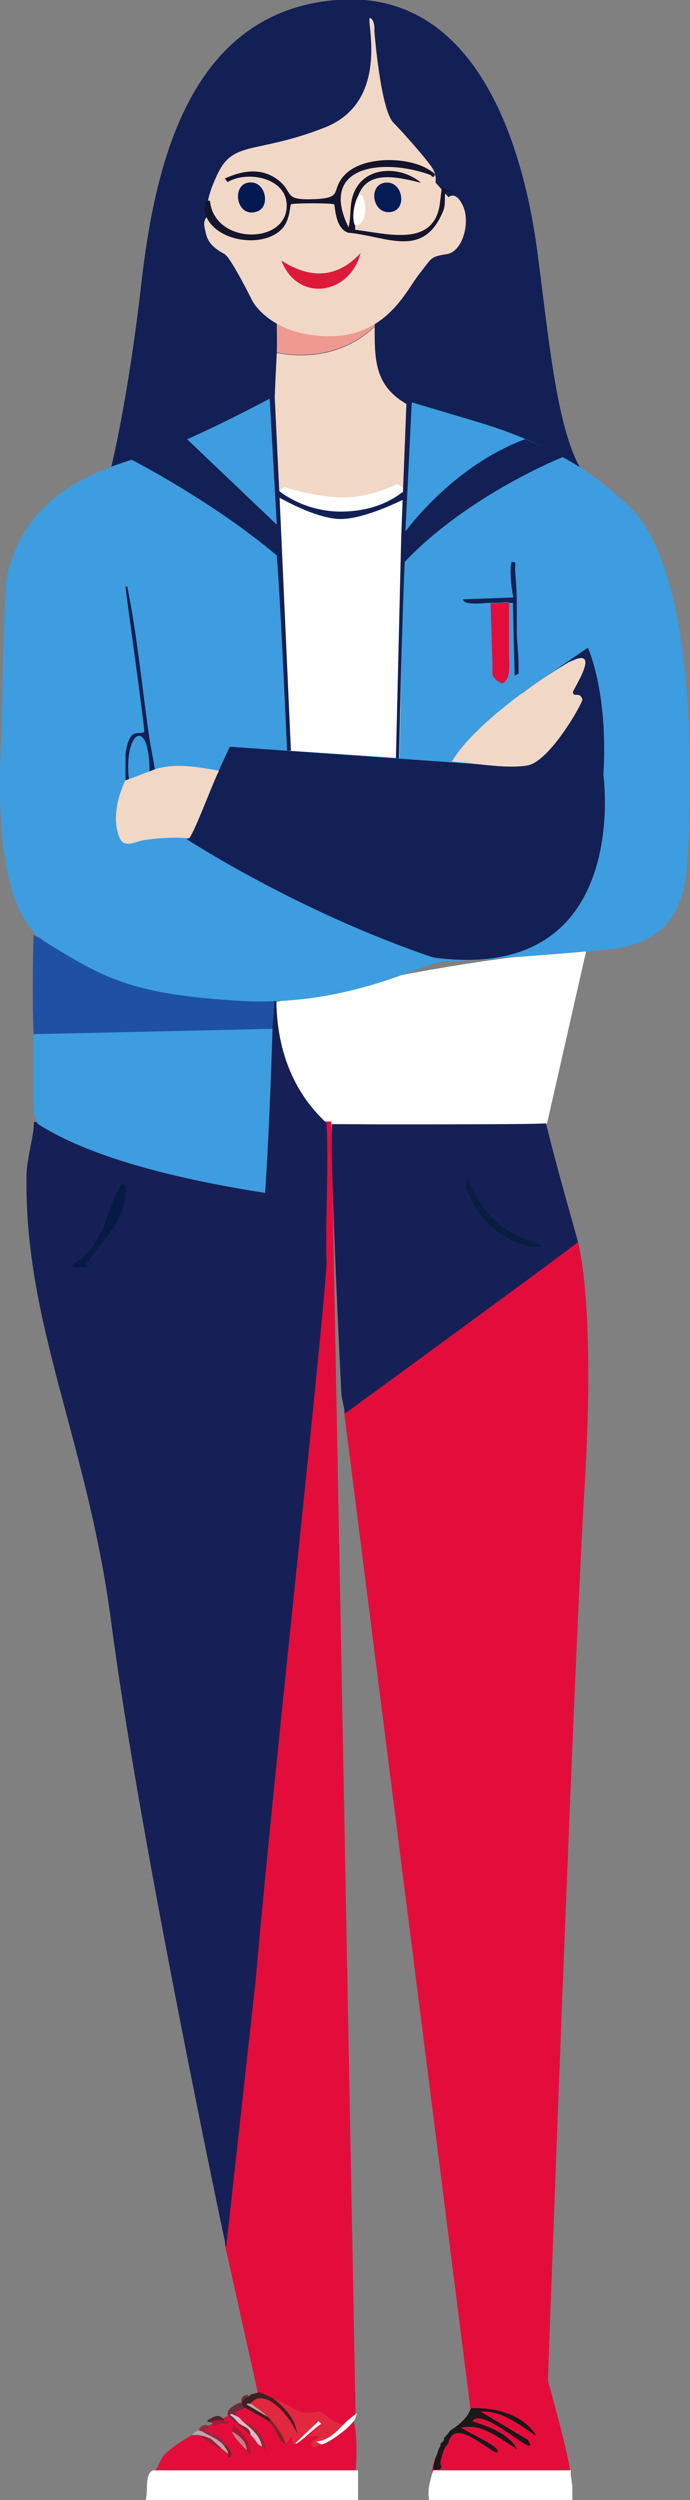 <?xml version="1.0" encoding="UTF-8"?>
<svg id="Layer_1" xmlns="http://www.w3.org/2000/svg" version="1.1" viewBox="0 0 195.2 707.1">
  <rect x="0" y="0" width="195.2" height="707.1" fill="#808080" stroke="none"/>
  <!-- Generator: Adobe Illustrator 29.1.0, SVG Export Plug-In . SVG Version: 2.1.0 Build 142)  -->
  <defs>
    <style>
      .st0 {
        fill: #091d41;
      }

      .st1 {
        fill: #dc1a3a;
      }

      .st2 {
        fill: #e2283e;
      }

      .st3 {
        fill: #c87d89;
      }

      .st4 {
        fill: #ee9a90;
      }

      .st5 {
        fill: #772326;
      }

      .st6 {
        fill: #132055;
      }

      .st7 {
        fill: #162056;
      }

      .st8 {
        fill: #14142d;
      }

      .st9 {
        fill: #8a2237;
      }

      .st10 {
        fill: #7c2825;
      }

      .st11 {
        fill: #e30d3b;
      }

      .st12 {
        fill: #f1d7c6;
      }

      .st13 {
        fill: #051b54;
      }

      .st14 {
        fill: #fff;
      }

      .st15 {
        fill: #5a2130;
      }

      .st16 {
        fill: #1b1819;
      }

      .st17 {
        fill: #942830;
      }

      .st18 {
        fill: #bda6ae;
      }

      .st19 {
        fill: #3d9dde;
      }

      .st20 {
        fill: #1e51a3;
      }

      .st21 {
        fill: #c3a5ac;
      }

      .st22 {
        fill: #74283e;
      }

      .st23 {
        fill: #071a46;
      }

      .st24 {
        fill: #3e2021;
      }

      .st25 {
        fill: #dbbac3;
      }

      .st26 {
        fill: #031951;
      }

      .st27 {
        fill: #a41c32;
      }

      .st28 {
        fill: #9b283c;
      }

      .st29 {
        fill: #9e1d36;
      }
    </style>
  </defs>
  <g id="MEMBER">
    <path class="st14" d="M154.7,317.9l-8.6,2c-16.7-1.1-35.1-2-52.1-2h-17.9s0,0,0,0c0-.5,0-1,0-1.5,1-1.6.5-4,.5-5.8,0-2,.5-4.6.5-6.1v-11.6c0-.8-.3-7.7-.2-9-2.4,0,58-14.3,88.9-14.8l-11.1,48.9Z"/>
    <path class="st6" d="M31.3,132.8s4.9-19.4,8.7-52.7S53.5,3.4,95.1,0c41.6-3.4,53.5,45.5,56.9,71.1,3.4,25.6,5.6,51.8,13.2,63s-133.9-1.2-133.9-1.2Z"/>
    <path class="st11" d="M91.6,317.3l.5,39.6-28.5,277.9,9.5,42.7-3.7,3.4s-21.1,9.6-23.7,14.5l-2.1,4.2,57-.5s1.1-12.3-1.2-15.4l1.2-.5-6.9-366h-2.1Z"/>
    <path class="st11" d="M97.4,399l65.9-48.5s5.3,16.3,2.1,69.7c-3.2,53.4-10.4,253.1-10.4,253.1,0,0,7.4,26.3,6.1,26.3-1.4,0-39,0-39,0,0,0,.6-8.6,8.2-12.9,2.2-1.1,2.9-3.2,2.9-3.2v-1.3s-35.9-283.2-35.9-283.2Z"/>
    <path class="st7" d="M64,635.4l8.4-76c4.5-52.8,18.5-178.6,20-202-.4-12.2.6-27.3,0-39.6,0-.8-14.8-11-14.2-36.9-.8,0-65,38.4-68.6,36.4,0,4.1-2,10.2-2.1,15-.7,42.4,17.3,75.2,24,126.8,8.1,62,32.4,176.2,32.4,176.2Z"/>
    <path class="st7" d="M154.7,317.7c-2.8.4-43.7.3-60.7.3-1,3.8,2.5,75.5,2.6,76.5.2,1.7.8,3.6,1,5.3,0,0,63-46,65.9-48.5-.1-.7-6.6-23.2-9-33.5Z"/>
    <path class="st23" d="M24.5,357.9l1,.5c-.9-.3-6.3,1-4.7-1,7.2-3.9,8.9-12.2,11.7-18.9l1-2.2c1.3-2.7,2.2-1.4,2.1,1-.5,8.9-6.8,13.2-10.5,19.5,0,0-.8,0-.5,1.1Z"/>
    <path class="st0" d="M153.2,352.1c0,1.3-2.3.2-3.2.5-7.6-2-13.5-6.3-16.9-13.7-1-2.1-2.1-3.2-.5-5.8,0,.2,0,1.4.5,1.6,0,.2,0,.4,0,.5l1,2.1c4,7.8,9.3,11.5,17.4,14.2.4.1.9.7,1.6.5Z"/>
    <path class="st14" d="M101.3,698.7v8.4c-20,0-40.1,0-60.1,0,.8-2.4-.4-7.4,2.1-8.4.1,0,.4,0,.5,0h57.5Z"/>
    <path class="st14" d="M162,707.1h-40.6c-.6-3.3.4-5.5,1.1-8.4h39c-.1,1,0,1.9.2,2.7,0,0,0,0,0,0,0,.3,0,.6.1.9,0,0,0,0,0,0,0,.2,0,.4.1.5,0,1.4,0,2.8,0,4.2Z"/>
    <path class="st24" d="M70.9,679.8c.2.4,0,.5-.7.2l3.9,2.5,1.6,1c.3.3.8.8,1.1,1,0,0,.1.1.2.2.5.6.1.8-.7.3-.3-.3-7-4.1-7.4-4.2-.3,0-.5,0-.7,0-.2-.1-.3-.3-.3-.5,0-.1,0-.3.1-.4,0-.2.2-.4.4-.6.5-.7,1.4-1.4,2.1-1.6.2-.2.4-.3.5-.5.7,0,1.7-.6,2.6-.5.2,0,2.7,1.2,3.7,1.6,3.4,2.8,6.4,5.8,6.9,10.5-1.2-4.3-9.1-14.2-13.2-9Z"/>
    <path class="st28" d="M64.3,692.1c0,0,0,0-.2,0h0c-.1,0-.3,0-.6-.2-.3.1-.5.2-.7.1-.8-.5-2.1-1.3-3.3-2.1,0,0,0,0,0,0-.1,0-.2-.1-.3-.2,0,0-.1,0-.2,0-.7-.5-1.4-.9-1.8-1.2-.1,0,0-.3,0-.7-.6-.4-.6-.3-1-.9.5-.2,1.8-2.2,3.2-.1-.4.4-1.2.4-1,1,2.2.4,4.5,2,5.8,3.7.2.3.3.6.3.7Z"/>
    <path class="st22" d="M68.6,680.4h0c0,.1.5.5.6.6-.2.2-3.6,1.4-2.5,2.4l-.2.2c0,0,.2.1.3.2h0c.2.1.3.3.5.4.4.4.6.8.5,1.2h-.5c-.4-.4-1.1-.6-1.6-1.1-1.2-1.1-1.6-.8-1.1-2.6,1.3-1.3,2.5-2,3.4-2.1.2,0,.3,0,.3,0,0,0,0-.2,0-.6,0-.7.3-1.7,2.1-1.6-.8.9-2.2,1.5-1.8,2.7Z"/>
    <path class="st15" d="M63.5,684.6c-.6.6-2.8.8-3.7.5-.3-.2-1.1.3-1.1-.6,2.5-1.3,3.3-1.9,4.8.1Z"/>
    <path class="st27" d="M65.1,685.1c-1.3.8-2.1-.1-4.7,1.1-.2-.3-.3-.9-.5-1.1.8-.9,2.6-.6,3.7-.5.6,0,1.1.3,1.6.5Z"/>
    <path class="st18" d="M64.8,693.4c0,.2,0,.5-.2.6-.7-.5-1.4-1-2.1-1.6-.8-.6-1.6-1.2-2.5-1.7,0,0,0,0,0,0-1.2-.8-2.5-1.4-3.8-2-.7,0-1.4,0-2.1,0,0,0,0,0,.1,0,.7-.4,1.3-1.6,3-1,2.1,1.3,4.8,2.2,6.3,4.2.2,0,.4,0,.6.2h0c.1,0,.2.2.3.4h0c.2.2.3.5.3.8,0,0,0,0,0,0Z"/>
    <path class="st25" d="M74.1,691.9c-1.3-.2-1.8-2-3.2-3.2-.5-.7-1.1-1.4-1.7-2h0c-.4-.4-.8-.8-1.3-1.1,0,0-.1,0-.2-.1-.8-.7-1.5-1.8-2.6-2.4,0-.1.1-.2.2-.3.4-.2,1,.4,1.4.5.2,0,.8.4,1,.5l.3.3h.1c0,.2,0,.2.1.3.2.1.3.4.5.5.1,0,.3.1.4.2.3.2.6.3.9.5.2.2.5.3.8.5.4.3.7.6,1,.9.1.1.2.2.4.4.5.6,1,1.2,1.4,1.8.4.8.6,1.7.5,2.5Z"/>
    <path class="st27" d="M70.9,694.1c-.6,0-.8-.8-1-1.1-1.1-2-2.5-3.7-4.2-5.3,0-.2.4-1.5.3-2.1,2.2,2.3,5.1,5,5,8.4Z"/>
    <path class="st17" d="M75.1,693l-1-1.1c-.5-3-3-5-5.3-6.9,3.2.4,6.4,5,6.3,7.9Z"/>
    <path class="st10" d="M80.9,691.4c-2.1-1-2.7-4.2-4.4-6-.1-.1-.2-.2-.4-.4l.5-.5c0,0,.1.1.2.2,1.6,1.8,3.5,4.3,4,6.7Z"/>
    <path class="st3" d="M69.8,693c-1-.9-3.9-4-4.2-5.3,2,1.1,4.1,2.7,4.2,5.3Z"/>
    <path class="st29" d="M62.5,692.5h-.5l-5.8-3.7c1.2.1,2.1.4,2.9.8,0,0,.1,0,.2,0,.1,0,.2.1.3.2,0,0,0,0,0,0,1,.7,1.8,1.6,2.9,2.5Z"/>
    <path class="st9" d="M70.9,688.8c-1.2-1.1-2.5-2.1-3.7-3.2h.5s.1,0,.2.1c1,.6,3,1,3,3Z"/>
    <path class="st5" d="M64.8,695.1c-.5,0-.2-.8-.2-1,0,0,0,0,0,0-.1-.8-.6-1.5-1.1-2.1l.5-.5c.8,1.1,2.3,2.7.8,3.7Z"/>
    <path class="st2" d="M89.4,690.6l1.6.8c-.6.2-2,1.1-2.6.5-2-1.9,6.3-3.5-1.6-2.6,1.4-1.2,2.7-2.4,4.2-3.4l-.8-.8-6.6,6.3c-1.2-.1-.7-1.2-1.1-2.1-.5-.3-1.2,1.7-1.6,2.1-.6-2.4-2.5-4.8-4-6.7,0,0-.1-.1-.2-.2-.3-.3-.7-.7-1.1-1-1.6-1.6-3-2.3-4.7-3.7,4-5.2,11.9,4.6,13.2,9-.4-4.7-3.5-7.8-6.9-10.5,3.1,1,5.2,2.9,8,3.9,2.4.8,4.3-.4,5.4,0,1.4.4,5,4.5,7.2,3.1-2.5,2.5-4.4,5.1-8.4,5.5Z"/>
    <path class="st21" d="M75.6,683.5l-5.8-3.4c0-.5,1-.1,1.1-.3,1.8,1.4,3.1,2.1,4.7,3.7Z"/>
    <path class="st14" d="M101,682.4c-.1.6-.3,1-.5,1.6-1,2.3-7,6.7-9.5,7.4l-1.6-.8c4-.5,5.9-3,8.4-5.5,1-.9,2.1-1.8,3.2-2.6Z"/>
    <path class="st16" d="M149.4,690.1c0,.3.9,1.3.5,1.6-1.2.9-13.5-10.7-16.3-6.9,4.4,1.5,10.3,3.4,12.7,7.9-4.8-2.8-9.8-7.4-15.8-6.1,0,.6,12.5,5.9,10,7.1-3.5-1.4-12.1-9.9-13.7-2.6-1.6,1.8-1.5,2.8-2.1,4.8-.2.7-.1,1.2.2,1.5,0,.6-.3,1-.8,1.1t0,0h0c0,0-.2,0-.3,0h-1.2c0,0,0-.1,0-.2,0-.3,0-.6,0-.8.2-.7.4-1.4.5-2.1l.5-1.1c.2-.5.3-1,.5-1.6l.5-.9h0s0,0,0-.1c0-.1,0-.4,0-.5l1-1h0c0-.2,0-.5,0-.6,0,0,.1-.2.2-.2h0c0,0,1-1.2,1-1.2h0c0,0,.6-.8.6-.8,0,0,.2,0,.3-.2,1.2-.7,2.2-1.5,3.1-2.4,0,0,0,0,0,0,.9-.9,1.6-1.8,2.1-2.9.1-.3.3-.5.4-.8h1.1c6.5,0,13.9,2.1,17.4,7.9-4.8-3-9.6-7.3-15.8-6.9l13.2,7.9Z"/>
    <path class="st14" d="M90.8,685.6c-1.5,1-2.8,2.3-4.2,3.4-.2.2-.3.4-.5.5l-2.1,1.6h-.5l6.6-6.3.8.8Z"/>
    <path class="st19" d="M10.6,317.8s-1.1-2.2-1.1-4.7,0-26.9,0-26.9c0,0,.7,1.9,1.1,6.2,8.9-.2,66.5-1.6,66.5-1.6,0,0-.8,27.7-2.1,46.6-30.6-4.8-51.6-11.4-64.3-19.5Z"/>
    <path class="st20" d="M9.5,292.4s-.5-9.7,0-27.9c33.5,15.5,42.1,16.4,68,17.5.2,4.4-.5,9-.5,9l-67.5,1.5Z"/>
    <path class="st19" d="M77.7,112s-24.8,13.4-37,17S6.3,139.4,1.7,164.4c-1.2,25.2-.8,27.4-1.2,39.7s-3.6,52.6,12.6,62.5,23.9,14.7,55.1,16.5c31.2,1.7,52.1-11.2,57.5-11.2s30.4-1.9,40.1-2.8,27.2-.3,28.7-25.2c1.4-25,2.8-86.4-18.8-102.7-12.9-12.3-30.1-18.7-40.1-21.7s-19.1-5.7-19.1-5.7l-2.1,25.3s0,2.7-5.3,3.4-21.4.8-21.4.8c0,0-5,1.2-8.1-2.6s1.4-14.2-1.9-28.5Z"/>
    <path class="st6" d="M170.7,219.2s8.3,59.3-48.2,51.6c-38.4-13-69.6-33.4-69.6-33.4l12.1-26.2,78,5.5,4.8-20.8,18.5-12.7s5.8,12.3,4.4,35.9Z"/>
    <path class="st6" d="M43.9,218.6c-.3,0-.9.4-1.6.5.2-17.2-7.5-12.3-5.8,1.6-.2,0-1,0-1,0,0-.5,0-6.9,0-7.4,1.1-8.3,4.1-5.1,5.3-6.3.3-.4-5.4-40.7-5.3-41.1h.5c2.9,14.3,4.2,28.8,6.3,43.2.2,1.4,1.5,7.7,1.6,9.5Z"/>
    <path class="st12" d="M114.5,140.4c-.2-.8.8-2.1-.8-2.1s-9.7,3.5-13.6,3.7c-6.6.4-14.2-.4-20.3-2.8l-1,1.2c-1.1-2.3-1-13-1.1-16.3-.3-8.1.2-16.2.6-24.3,10.2,2,20.4-.4,27.7-7.4,0,9.2-.2,16.9,9.6,22.2-.8,5,.9,22.2-1.1,25.8Z"/>
    <path class="st4" d="M106,91.3v1c-7.3,7-17.6,9.4-27.7,7.4.1-2.8,0-5.6,0-8.4,8.8,3.8,19,4.1,27.7,0Z"/>
    <path class="st12" d="M164.7,198c.1.8-9.1,17.4-15.5,18.5s-16.2-.9-21.4-1.1c8.1-13.2,32.3-27.8,33.5-28.3.1,0,.2,0,.3-.1,8.7-4.2.5,8,.5,8.7,0,1.8,2.2-.4,2.7,2.4Z"/>
    <path class="st12" d="M61.9,218.1c-1.8,3.5-6.8,17.2-8.4,19-.5,0-5-.6-12.7.5-2.5.4-5.7,2.5-7-.7-3-7.4,1.7-16.2,1.7-16.2.2,0,5.2-1.9,8-3,5.6-2,12.5-.8,18.4.3Z"/>
    <path class="st6" d="M146.7,188v2.6h-.2c0,0-.9.5-.9.5l-.5-20.6c-.3,0-.8,0-1,0-.9-.4-2.3,0-3.1,0h0c-.4,0-.7,0-1,0-.4,0-.7,0-1.1,0-1.9,0-7.7.9-7.9-1l14.2-.5c-.5-2.4-1.1-7.9-.5-10,1.6-.3,1,.8,1,1.8.2,3.2.5,6.3.5,9.5v8.4c0,2.7.5,6.2.5,9.2Z"/>
    <path class="st11" d="M143,192.7c-1.2,1.1-1.2.4-2.1,0-.7-.3-1.1-1.3-1.6-1.6.2,0,.3,0,.4-.2-.1,0-.3,0-.4.2v-4.3c0,0-.1-2.4-.1-2.4l-.4-13.8c.3,0,.7,0,1.1,0,.3,0,.7,0,1,0h0c.8,0,2.2-.4,3.1,0v14.2c0,2.1.6,6.4-1.1,7.9Z"/>
    <path class="st14" d="M112.2,136.9s-7.1,3.8-15,3.8-16.5-2.9-16.5-2.9c0,0-2.5-.2-2.2,5.9s2.9,68.6,2.9,68.6l31.6,2.1,1.6-74.8s.4-1.7-2.4-2.7Z"/>
    <path class="st6" d="M159.4,129.2s-26.6,10.5-44.9,29.7c-.8,16.5-1.6,55.5-1.6,55.5l-.9.2,1.5-62.7.4-10.5c-2.3,1.1-11.4,5.4-17.5,5.4s-14.7-4.6-17.3-6l.4,8.9,2.8,62.6h-1.1s-1.7-40.3-2.9-55.2c-18.1-15.3-41.1-27.1-41.1-27.1l15.7-5.8,25.4,24.2-2-35.7,1.4-.8,1.3,27s6.9,5.8,17.4,5.8,16.1-4.5,17.6-5.6l1-25.6h1.5l-1.8,36.8c3.6-4.7,15.7-19.3,33.9-26.1,7.8,3.3,10.9,5,10.9,5Z"/>
    <path class="st12" d="M71.4,85.1s5,9.8,21.5,10c16.5.2,22.1-13.1,25.7-17.6s3-4.9,7.7-5.6c4.6-.6,6.8-9,4.7-13.6s-4.1-2.5-4.1-2.5l-3.7-4.2s.5-2.1-1.1-4.4-7.1-8.7-10.8-12.5-5.4-26-5.4-26c0,0,.3-3-1.2-3.6s6.3,23.5-12.9,31c-19.2,7.5-25.6,3.6-30.1,12.8-4.5,9.2-2.8,12.2-2.8,12.2,0,0-1.6.7-1,3.4s.8,4.8,5.7,7.4c1.9,1.3,7.8,13.2,7.8,13.2Z"/>
    <path class="st8" d="M128.1,54.2c-.4,0-1.4-.1-1.6,0l-.3.2c0,0-.2.1-.2.2,0,0,0,0,0,0h0c-.3,1,.1,3.3-.6,5-5.6,13.8-15.9,7.2-27,6.2-3.8-1.5-3.5-7.7-3.9-8-.5-.4-11.8-.4-12.2,0-.3.2-.2,4.7-2.7,7.1-5.7,5.7-20.3,3.2-21.8-5.5.4-1-.1-3,1.6-2.6,1.2,12.6,22.3,12.5,21.7.9-.4-7.5-11.2-9.5-16.7-6.2l-.8-1c5-2.3,10.5-3.2,15.2.5,4.5,3.6,1,5.8,10.7,5.3,7.9-.4,3.8-2.7,8.3-7.1,5.2-5.1,17.5-4.9,23.4-1.3,3,1.8,1.4,1.6,1.6,2.1h-.5l-.5-.5c-13-4.8-31.9-3-23.2,14.8.8-3.1.2-6,1.3-9.2,2.9-8.4,13.5-8.3,19.2-3.4-6.6-1.6-15.9-4.1-18.1,4.8-.8,2-1.5,5.4-.5,7.4,0,.2-.1.7,0,1.1,8.8,1,22.6,5.3,24-7.9l.5-4.2c1,.7,2.2,1,3.2,1.6Z"/>
    <path class="st1" d="M102,71.6c-3,11.7-17.7,14.2-22.4,2.1,8.1,5.2,15.7,5.1,22.4-2.1Z"/>
    <path class="st26" d="M72.8,59.8c-5.8,2.1-7.4-7.1-2.8-8.1,5.1-1.1,6.7,6.7,2.8,8.1Z"/>
    <path class="st13" d="M110.2,60c-4.9.3-6-7.6-1.4-8.3,5.2-.9,6.7,8,1.4,8.3Z"/>
    <path class="st14" d="M100.4,63.7c-.9-2-.3-5.4.5-7.4,2.1-5.3,4.4,7.8-.5,7.4Z"/>
  </g>
</svg>